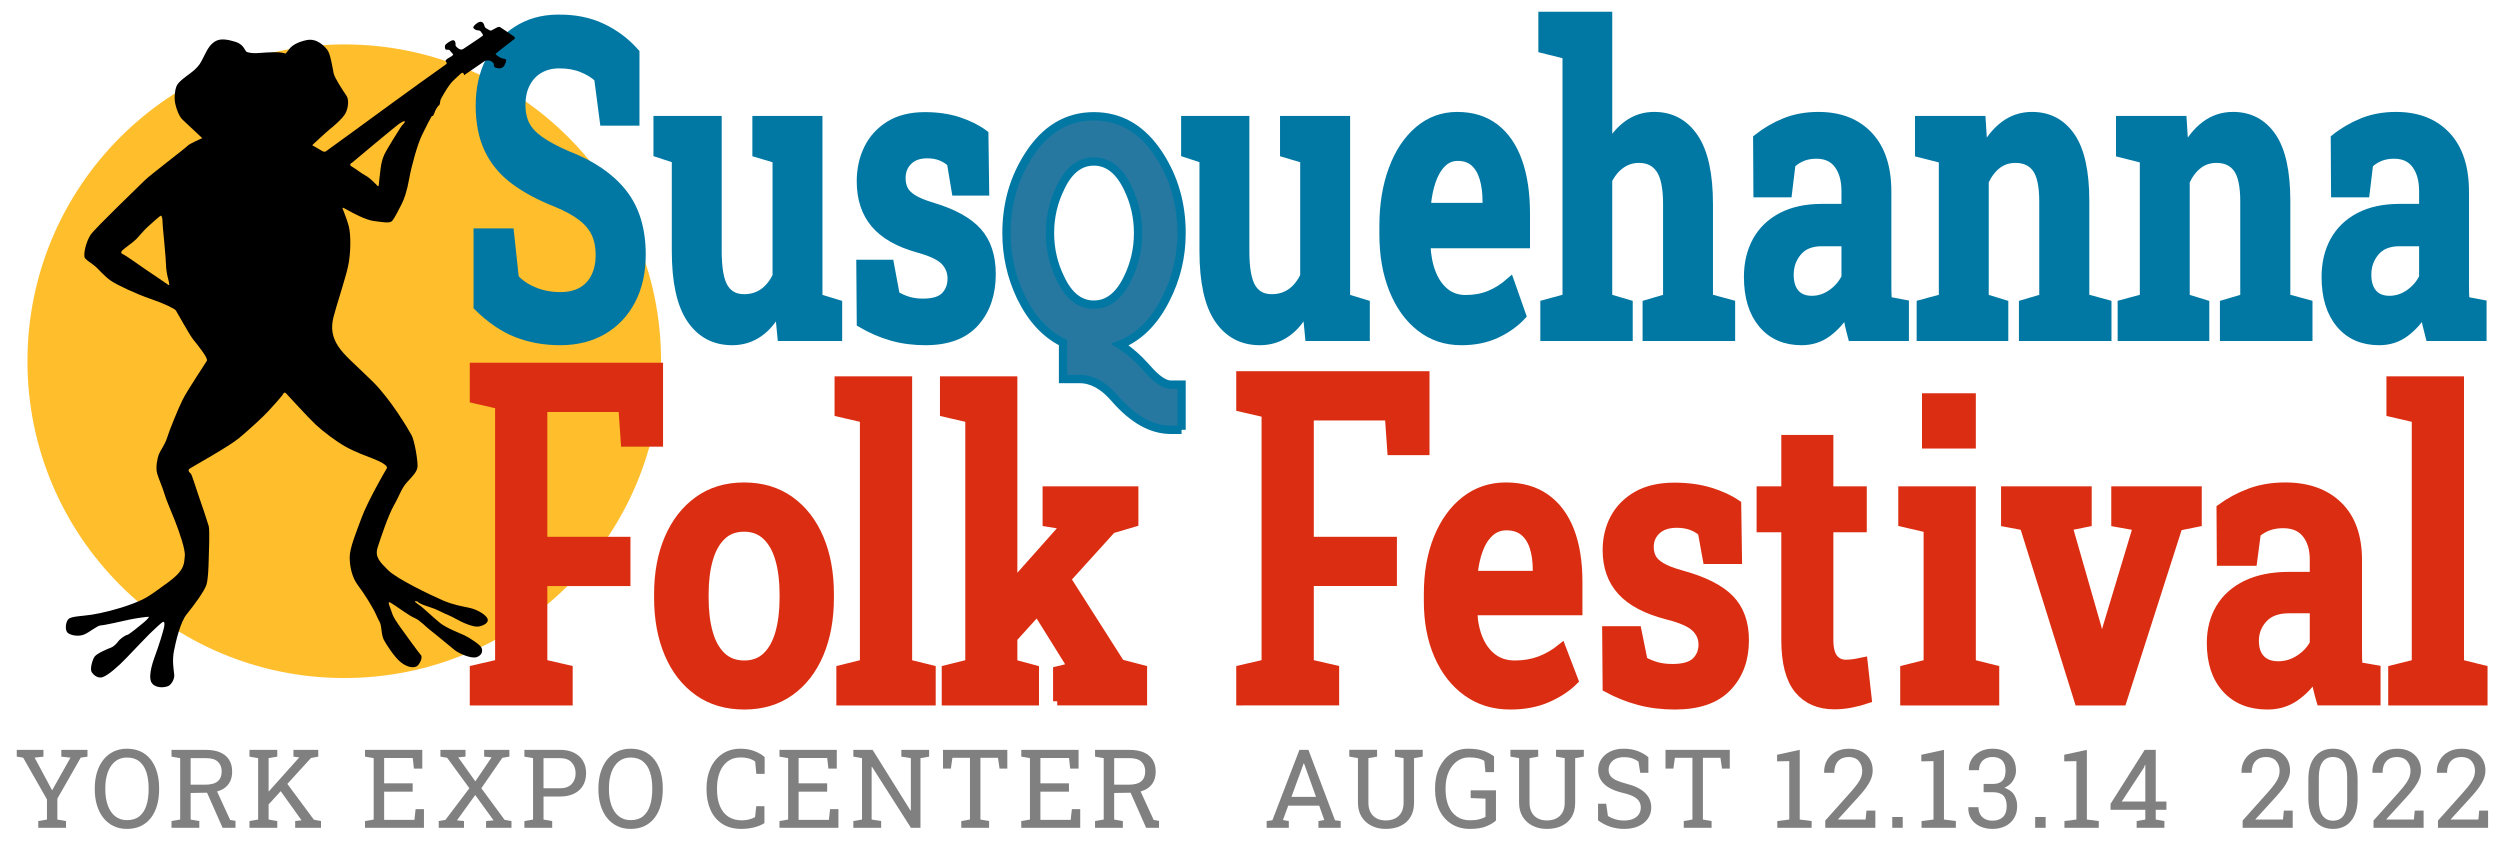 <?xml version="1.0" encoding="utf-8"?>
<!-- Generator: Adobe Illustrator 14.0.0, SVG Export Plug-In  -->
<!DOCTYPE svg PUBLIC "-//W3C//DTD SVG 1.1//EN" "http://www.w3.org/Graphics/SVG/1.1/DTD/svg11.dtd">
<svg version="1.1"
	 xmlns="http://www.w3.org/2000/svg" xmlns:xlink="http://www.w3.org/1999/xlink" xmlns:a="http://ns.adobe.com/AdobeSVGViewerExtensions/3.0/"
	 x="0px" y="0px" width="300px" height="101px" viewBox="-2.011 -1.405 300 101" enable-background="new -2.011 -1.405 300 101"
	 xml:space="preserve">
<defs>
</defs>
<circle fill="#FFBE2C" cx="39.301" cy="41.941" r="38.017"/>
<path fill="#808080" d="M2.583,97.93v-0.81l1.04-0.18v-2.416l-2.857-5.011L0,89.392v-0.815h3.201v0.815l-1.058,0.122l1.97,3.675
	l0.134,0.252l0.006-0.014l0.127-0.237l2.066-3.676l-1.098-0.121v-0.816h3.138v0.816l-0.81,0.121L4.872,94.43v2.512l1.04,0.179v0.81
	H2.583L2.583,97.93z"/>
<path fill="#808080" d="M13.221,98.064c-0.6,0-1.138-0.115-1.614-0.346c-0.477-0.232-0.882-0.559-1.215-0.981
	c-0.333-0.422-0.59-0.922-0.766-1.5c-0.176-0.578-0.265-1.216-0.265-1.914v-0.135c0-0.694,0.089-1.332,0.265-1.912
	c0.176-0.581,0.432-1.082,0.766-1.507c0.333-0.424,0.738-0.752,1.215-0.981c0.475-0.232,1.014-0.348,1.614-0.348
	c0.633,0,1.19,0.115,1.67,0.348c0.48,0.229,0.883,0.558,1.208,0.981c0.325,0.425,0.571,0.926,0.737,1.507
	c0.166,0.58,0.248,1.218,0.248,1.912v0.135c0,0.698-0.083,1.336-0.248,1.914s-0.412,1.078-0.737,1.5
	c-0.326,0.423-0.728,0.749-1.208,0.981C14.411,97.949,13.854,98.064,13.221,98.064z M13.221,97.011c0.616,0,1.115-0.154,1.496-0.462
	c0.38-0.31,0.659-0.741,0.838-1.296s0.269-1.198,0.269-1.93v-0.149c0-0.728-0.09-1.366-0.271-1.917
	c-0.181-0.55-0.462-0.98-0.845-1.291c-0.383-0.312-0.878-0.466-1.485-0.466c-0.558,0-1.029,0.156-1.416,0.469
	c-0.388,0.313-0.681,0.745-0.881,1.294c-0.2,0.552-0.3,1.188-0.3,1.911v0.149c0,0.728,0.1,1.369,0.3,1.923
	c0.2,0.555,0.493,0.988,0.881,1.297C12.191,96.855,12.663,97.011,13.221,97.011z"/>
<path fill="#808080" d="M18.571,97.93v-0.81l1.039-0.18v-7.367l-1.039-0.181v-0.811h4.139c0.676,0,1.247,0.103,1.712,0.305
	c0.466,0.205,0.82,0.499,1.063,0.885c0.242,0.385,0.363,0.856,0.363,1.413c0,0.548-0.117,1.009-0.354,1.381
	c-0.235,0.373-0.57,0.654-1.005,0.845c-0.433,0.19-0.947,0.293-1.543,0.306l-2.079,0.037v3.188l1.04,0.18v0.81H18.571L18.571,97.93z
	 M20.866,92.758h1.716c0.702,0,1.211-0.135,1.53-0.404c0.319-0.271,0.479-0.664,0.479-1.182c0-0.494-0.153-0.883-0.459-1.17
	c-0.306-0.288-0.78-0.43-1.422-0.43h-1.844L20.866,92.758L20.866,92.758z M24.699,97.93l-2.066-4.67l1.256-0.013l1.716,3.738
	l0.644,0.115v0.829H24.699L24.699,97.93z"/>
<path fill="#808080" d="M27.926,97.93v-0.81l1.039-0.18v-7.367l-1.039-0.181v-0.816h3.336v0.816l-1.04,0.181v7.367l1.04,0.18v0.81
	H27.926z M30.132,95.226l-0.669-0.784l4.408-4.928l0.025-0.031l-0.694-0.091v-0.815h2.978v0.815l-0.874,0.162L30.132,95.226z
	 M33.41,97.93v-0.81l0.766-0.09l-0.006-0.006l-2.571-3.593l0.702-0.995l3.354,4.523l0.855,0.16v0.81H33.41L33.41,97.93z"/>
<path fill="#808080" d="M41.79,97.93v-0.81l1.04-0.18v-7.367l-1.04-0.181v-0.816h6.875v2.248h-1.007l-0.141-1.271h-3.431v3.044
	h3.424v0.995h-3.424v3.387h3.635l0.141-1.292h1.001v2.242H41.79L41.79,97.93z"/>
<path fill="#808080" d="M50.636,97.93v-0.81l0.804-0.141l2.875-3.797l-2.666-3.649l-0.81-0.143v-0.814h3.01v0.814l-0.874,0.085
	l2.053,2.884l1.952-2.884l-0.893-0.085v-0.814h3.029v0.814l-0.848,0.143l-2.519,3.649l2.794,3.797l0.822,0.141v0.81h-3.048v-0.81
	l0.899-0.083l-2.2-3.04l-2.194,3.04l0.849,0.083v0.81H50.636z"/>
<path fill="#808080" d="M60.916,97.93v-0.81l1.04-0.18v-7.367l-1.04-0.181v-0.816h1.04h3.227c0.664,0,1.229,0.116,1.697,0.351
	c0.468,0.232,0.825,0.56,1.072,0.979c0.246,0.419,0.37,0.91,0.37,1.471c0,0.565-0.124,1.058-0.37,1.478
	c-0.247,0.42-0.604,0.745-1.072,0.977c-0.468,0.229-1.033,0.347-1.697,0.347h-1.97v2.763l1.04,0.18v0.81H60.916z M63.211,93.188
	h1.97c0.629,0,1.101-0.171,1.413-0.511c0.312-0.34,0.469-0.771,0.469-1.288c0-0.52-0.157-0.951-0.469-1.298
	c-0.312-0.347-0.784-0.519-1.413-0.519h-1.97V93.188z"/>
<path fill="#808080" d="M73.658,98.064c-0.6,0-1.138-0.115-1.614-0.346c-0.477-0.232-0.882-0.559-1.215-0.981
	c-0.333-0.422-0.589-0.922-0.765-1.5s-0.265-1.216-0.265-1.914v-0.135c0-0.694,0.088-1.332,0.265-1.912
	c0.177-0.581,0.432-1.082,0.765-1.507c0.334-0.424,0.739-0.752,1.215-0.981c0.476-0.232,1.014-0.348,1.614-0.348
	c0.633,0,1.19,0.115,1.671,0.348c0.48,0.229,0.883,0.558,1.208,0.981c0.326,0.425,0.571,0.926,0.737,1.507
	c0.166,0.58,0.248,1.218,0.248,1.912v0.135c0,0.698-0.082,1.336-0.248,1.914c-0.167,0.578-0.411,1.078-0.737,1.5
	c-0.325,0.423-0.728,0.749-1.208,0.981C74.848,97.949,74.291,98.064,73.658,98.064z M73.658,97.011c0.616,0,1.115-0.154,1.496-0.462
	c0.38-0.31,0.659-0.741,0.838-1.296c0.179-0.555,0.268-1.198,0.268-1.93v-0.149c0-0.728-0.091-1.366-0.271-1.917
	c-0.18-0.55-0.461-0.98-0.845-1.291c-0.383-0.312-0.877-0.466-1.486-0.466c-0.557,0-1.029,0.156-1.416,0.469
	c-0.387,0.313-0.68,0.745-0.88,1.294c-0.2,0.552-0.3,1.188-0.3,1.911v0.149c0,0.728,0.1,1.369,0.3,1.923
	c0.2,0.555,0.493,0.988,0.88,1.297C72.629,96.855,73.1,97.011,73.658,97.011z"/>
<path fill="#808080" d="M86.974,98.064c-0.932,0-1.708-0.205-2.331-0.617c-0.623-0.41-1.091-0.974-1.403-1.689
	c-0.313-0.716-0.469-1.526-0.469-2.435v-0.135c0-0.916,0.163-1.731,0.491-2.444c0.328-0.713,0.797-1.276,1.409-1.687
	s1.343-0.617,2.193-0.617c0.6,0,1.148,0.095,1.646,0.284c0.497,0.188,0.909,0.427,1.237,0.719v2.017h-1.001l-0.134-1.478
	c-0.136-0.105-0.292-0.197-0.469-0.271c-0.177-0.072-0.372-0.128-0.587-0.166c-0.214-0.039-0.447-0.058-0.698-0.058
	c-0.608,0-1.122,0.156-1.543,0.472c-0.421,0.314-0.74,0.748-0.957,1.301c-0.217,0.554-0.326,1.19-0.326,1.915v0.147
	c0,0.783,0.116,1.452,0.348,2.007c0.232,0.555,0.57,0.978,1.015,1.27c0.444,0.292,0.985,0.438,1.623,0.438
	c0.297,0,0.589-0.036,0.874-0.109s0.521-0.168,0.708-0.283l0.141-1.304h0.982v2.029c-0.348,0.221-0.765,0.389-1.25,0.512
	C87.987,98.003,87.488,98.064,86.974,98.064z"/>
<path fill="#808080" d="M91.526,97.93v-0.81l1.04-0.18v-7.367l-1.04-0.181v-0.816h6.875v2.248h-1.007l-0.141-1.271h-3.431v3.044
	h3.425v0.995h-3.425v3.387h3.635l0.14-1.292H98.6v2.242H91.526L91.526,97.93z"/>
<path fill="#808080" d="M100.391,97.93v-0.81l1.04-0.18v-7.367l-1.04-0.181v-0.816h1.04h1.269l4.553,7.292l0.039-0.013v-6.282
	l-1.142-0.181v-0.816h2.295h1.04v0.816l-1.04,0.181v8.356h-1.147l-4.675-7.329l-0.038,0.012v6.328l1.142,0.18v0.81H100.391z"/>
<path fill="#808080" d="M113.343,97.93v-0.81l1.041-0.18v-7.407h-2.105l-0.186,1.297h-0.943v-2.254h7.717v2.254h-0.931l-0.191-1.297
	h-2.105v7.407l1.04,0.18v0.81H113.343L113.343,97.93z"/>
<path fill="#808080" d="M120.543,97.93v-0.81l1.04-0.18v-7.367l-1.04-0.181v-0.816h6.875v2.248h-1.008l-0.14-1.271h-3.432v3.044
	h3.425v0.995h-3.425v3.387h3.635l0.141-1.292h1.001v2.242H120.543L120.543,97.93z"/>
<path fill="#808080" d="M129.395,97.93v-0.81l1.039-0.18v-7.367l-1.039-0.181v-0.811h4.139c0.676,0,1.248,0.103,1.713,0.305
	c0.465,0.205,0.819,0.499,1.062,0.885c0.242,0.385,0.363,0.856,0.363,1.413c0,0.548-0.118,1.009-0.354,1.381
	c-0.236,0.373-0.571,0.654-1.005,0.845c-0.433,0.19-0.947,0.293-1.543,0.306l-2.08,0.037v3.188l1.041,0.18v0.81H129.395
	L129.395,97.93z M131.69,92.758h1.716c0.701,0,1.211-0.135,1.53-0.404c0.319-0.271,0.479-0.664,0.479-1.182
	c0-0.494-0.153-0.883-0.459-1.17c-0.306-0.288-0.779-0.43-1.422-0.43h-1.843L131.69,92.758L131.69,92.758z M135.524,97.93
	l-2.067-4.67l1.256-0.013l1.716,3.738l0.644,0.115v0.829H135.524L135.524,97.93z"/>
<path fill="#808080" d="M149.987,97.93v-0.81l0.688-0.096l3.247-8.448h1.077l3.189,8.448l0.682,0.096v0.81h-2.667v-0.81l0.702-0.122
	l-0.612-1.722h-3.718l-0.632,1.722l0.703,0.122v0.81H149.987z M152.964,94.216h2.947l-1.365-3.804l-0.077-0.211h-0.038l-0.076,0.211
	L152.964,94.216z"/>
<path fill="#808080" d="M164.272,98.064c-0.638,0-1.208-0.127-1.709-0.379c-0.501-0.253-0.898-0.613-1.187-1.083
	c-0.289-0.47-0.433-1.031-0.433-1.687v-5.344l-1.04-0.181v-0.815h3.335v0.815l-1.04,0.181v5.344c0,0.467,0.087,0.86,0.265,1.177
	c0.176,0.315,0.42,0.555,0.736,0.717c0.314,0.16,0.678,0.239,1.091,0.239c0.416,0,0.785-0.079,1.106-0.237
	c0.322-0.159,0.572-0.396,0.752-0.712c0.181-0.317,0.272-0.712,0.272-1.183v-5.344l-1.04-0.181v-0.816h3.335v0.816l-1.039,0.181
	v5.344c0,0.677-0.142,1.25-0.425,1.718c-0.283,0.47-0.679,0.825-1.189,1.066C165.554,97.943,164.956,98.064,164.272,98.064z"/>
<path fill="#808080" d="M174.393,98.064c-0.86,0-1.603-0.2-2.233-0.601c-0.628-0.401-1.114-0.956-1.455-1.667
	c-0.339-0.711-0.51-1.534-0.51-2.467v-0.154c0-0.943,0.172-1.769,0.514-2.478c0.343-0.709,0.811-1.262,1.407-1.66
	c0.594-0.398,1.271-0.598,2.027-0.598c0.723,0,1.337,0.084,1.84,0.25c0.504,0.169,0.935,0.393,1.292,0.676v1.889h-1.034
	l-0.134-1.356c-0.208-0.137-0.464-0.241-0.765-0.312c-0.302-0.07-0.659-0.104-1.071-0.104c-0.532,0-1.01,0.153-1.435,0.462
	c-0.426,0.309-0.761,0.737-1.008,1.289c-0.247,0.55-0.37,1.193-0.37,1.929v0.168c0,0.745,0.113,1.395,0.341,1.95
	c0.228,0.556,0.559,0.985,0.998,1.291c0.438,0.307,0.969,0.46,1.595,0.46c0.425,0,0.785-0.038,1.077-0.113
	c0.294-0.075,0.553-0.172,0.779-0.291V94.43l-1.779-0.065v-0.933h3.036v3.624c-0.269,0.253-0.651,0.483-1.151,0.693
	S175.201,98.064,174.393,98.064z"/>
<path fill="#808080" d="M183.608,98.064c-0.638,0-1.208-0.127-1.709-0.379c-0.503-0.253-0.897-0.613-1.187-1.083
	c-0.29-0.47-0.434-1.031-0.434-1.687v-5.344l-1.04-0.181v-0.815h3.335v0.815l-1.04,0.181v5.344c0,0.467,0.089,0.86,0.265,1.177
	c0.176,0.315,0.422,0.555,0.738,0.717c0.313,0.16,0.677,0.239,1.089,0.239c0.417,0,0.786-0.079,1.107-0.237
	c0.322-0.159,0.572-0.396,0.752-0.712c0.18-0.317,0.271-0.712,0.271-1.183v-5.344l-1.04-0.181v-0.816h3.335v0.816l-1.04,0.181v5.344
	c0,0.677-0.142,1.25-0.423,1.718c-0.284,0.47-0.68,0.825-1.19,1.066C184.889,97.943,184.292,98.064,183.608,98.064z"/>
<path fill="#808080" d="M192.886,98.064c-0.566,0-1.109-0.083-1.633-0.251c-0.522-0.166-1.021-0.423-1.498-0.771v-1.997h0.976
	l0.21,1.47c0.276,0.173,0.576,0.306,0.899,0.398c0.325,0.096,0.672,0.143,1.046,0.143c0.425,0,0.786-0.066,1.081-0.196
	c0.295-0.131,0.522-0.312,0.68-0.543c0.157-0.231,0.236-0.502,0.236-0.81c0-0.287-0.068-0.539-0.204-0.758
	c-0.137-0.218-0.361-0.41-0.673-0.576c-0.313-0.165-0.739-0.309-1.279-0.433c-0.638-0.15-1.177-0.35-1.617-0.601
	c-0.44-0.252-0.774-0.556-1.001-0.912c-0.228-0.358-0.341-0.768-0.341-1.231c0-0.488,0.128-0.924,0.386-1.31
	c0.257-0.386,0.614-0.69,1.074-0.911c0.459-0.225,0.995-0.336,1.607-0.336c0.651,0,1.226,0.1,1.725,0.3
	c0.5,0.198,0.911,0.438,1.234,0.722v1.87h-0.976l-0.209-1.337c-0.192-0.154-0.43-0.282-0.714-0.385
	c-0.286-0.104-0.638-0.154-1.06-0.154c-0.357,0-0.67,0.063-0.945,0.188c-0.271,0.127-0.484,0.304-0.637,0.53
	c-0.153,0.228-0.229,0.495-0.229,0.804c0,0.271,0.069,0.505,0.208,0.707c0.138,0.202,0.363,0.378,0.675,0.53
	c0.312,0.151,0.73,0.294,1.254,0.427c0.978,0.244,1.718,0.605,2.223,1.083c0.502,0.478,0.755,1.066,0.755,1.769
	c0,0.502-0.133,0.946-0.402,1.334c-0.267,0.388-0.644,0.691-1.131,0.909C194.119,97.955,193.545,98.064,192.886,98.064z"/>
<path fill="#808080" d="M200.042,97.93v-0.81l1.04-0.18v-7.407h-2.105l-0.185,1.297h-0.944v-2.254h7.716v2.254h-0.93l-0.191-1.297
	h-2.104v7.407l1.041,0.18v0.81H200.042L200.042,97.93z"/>
<path fill="#808080" d="M211.265,97.93v-0.81l1.435-0.18v-7.009l-1.459,0.026v-0.791l2.717-0.591v8.365l1.428,0.179v0.81H211.265
	L211.265,97.93z"/>
<path fill="#808080" d="M217.018,97.93v-0.867l3.042-3.404c0.361-0.408,0.645-0.756,0.849-1.045c0.204-0.29,0.346-0.552,0.427-0.787
	c0.08-0.235,0.122-0.479,0.122-0.732c0-0.466-0.14-0.86-0.421-1.18c-0.28-0.319-0.682-0.478-1.206-0.478
	c-0.544,0-0.969,0.164-1.272,0.495c-0.304,0.33-0.456,0.797-0.456,1.4h-1.207l-0.012-0.039c-0.013-0.539,0.1-1.024,0.338-1.455
	c0.238-0.43,0.583-0.771,1.036-1.021c0.453-0.251,0.993-0.376,1.617-0.376c0.587,0,1.092,0.112,1.514,0.338
	c0.423,0.224,0.75,0.532,0.979,0.922c0.229,0.389,0.344,0.837,0.344,1.343c0,0.343-0.066,0.684-0.2,1.021
	c-0.134,0.338-0.33,0.686-0.587,1.04c-0.257,0.355-0.566,0.73-0.929,1.125l-2.443,2.679l0.013,0.032h3.298l0.102-1.072h1.064v2.062
	H217.018L217.018,97.93z"/>
<path fill="#808080" d="M225.06,97.93v-1.298h1.256v1.298H225.06z"/>
<path fill="#808080" d="M228.573,97.93v-0.81l1.435-0.18v-7.009l-1.461,0.026v-0.791l2.717-0.591v8.365l1.428,0.179v0.81H228.573
	L228.573,97.93z"/>
<path fill="#808080" d="M237.087,98.064c-0.566,0-1.07-0.104-1.511-0.312c-0.442-0.208-0.789-0.504-1.037-0.887
	c-0.249-0.384-0.367-0.838-0.354-1.366l0.02-0.037h1.199c0,0.329,0.068,0.614,0.205,0.854c0.135,0.24,0.329,0.426,0.581,0.56
	c0.25,0.132,0.549,0.198,0.899,0.198c0.531,0,0.948-0.146,1.25-0.437c0.301-0.292,0.453-0.723,0.453-1.293
	c0-0.577-0.135-1.003-0.402-1.277c-0.269-0.274-0.691-0.41-1.27-0.41h-1.097v-0.991h1.097c0.37,0,0.667-0.063,0.893-0.189
	c0.226-0.126,0.388-0.309,0.489-0.546c0.099-0.236,0.149-0.523,0.149-0.857c0-0.535-0.132-0.941-0.395-1.221
	c-0.264-0.278-0.652-0.417-1.167-0.417c-0.327,0-0.612,0.065-0.855,0.194c-0.241,0.132-0.43,0.317-0.563,0.553
	c-0.135,0.238-0.202,0.519-0.202,0.839h-1.205l-0.012-0.037c-0.014-0.473,0.098-0.899,0.333-1.285
	c0.236-0.386,0.571-0.692,1.001-0.918c0.432-0.228,0.933-0.342,1.503-0.342c0.858,0,1.543,0.23,2.053,0.69
	c0.51,0.46,0.765,1.116,0.765,1.97c0,0.385-0.115,0.769-0.347,1.153c-0.231,0.383-0.579,0.675-1.042,0.877
	c0.557,0.185,0.951,0.473,1.184,0.866c0.231,0.395,0.347,0.835,0.347,1.324c0,0.569-0.127,1.059-0.38,1.468
	c-0.253,0.409-0.603,0.724-1.048,0.944C238.169,97.954,237.66,98.064,237.087,98.064z"/>
<path fill="#808080" d="M242.208,97.93v-1.298h1.257v1.298H242.208z"/>
<path fill="#808080" d="M245.721,97.93v-0.81l1.436-0.18v-7.009l-1.46,0.026v-0.791l2.716-0.591v8.365l1.429,0.179v0.81H245.721
	L245.721,97.93z"/>
<path fill="#808080" d="M254.387,97.93v-0.81l1.041-0.18v-1.168h-4.172v-0.714l4.095-6.482h1.327v6.205h1.282v0.991h-1.282v1.169
	l1.039,0.179v0.81H254.387L254.387,97.93z M252.597,94.78h2.831v-4.4l-0.039-0.012l-0.127,0.34L252.597,94.78z"/>
<path fill="#808080" d="M267.104,97.93v-0.867l3.042-3.404c0.361-0.408,0.645-0.756,0.848-1.045c0.205-0.29,0.347-0.552,0.427-0.787
	c0.081-0.235,0.121-0.479,0.121-0.732c0-0.466-0.14-0.86-0.42-1.18s-0.683-0.478-1.206-0.478c-0.543,0-0.968,0.164-1.272,0.495
	c-0.305,0.33-0.456,0.797-0.456,1.4h-1.206l-0.013-0.039c-0.013-0.539,0.1-1.024,0.338-1.455c0.238-0.43,0.583-0.771,1.036-1.021
	c0.453-0.251,0.992-0.376,1.616-0.376c0.588,0,1.092,0.112,1.515,0.338c0.423,0.224,0.75,0.532,0.979,0.922
	c0.23,0.389,0.344,0.837,0.344,1.343c0,0.343-0.066,0.684-0.201,1.021c-0.133,0.338-0.329,0.686-0.587,1.04
	c-0.257,0.355-0.566,0.73-0.928,1.125l-2.443,2.679l0.013,0.032h3.297l0.102-1.072h1.064v2.062H267.104L267.104,97.93z"/>
<path fill="#808080" d="M277.951,98.064c-0.91,0-1.631-0.319-2.162-0.957c-0.533-0.638-0.798-1.553-0.798-2.743v-2.216
	c0-1.191,0.264-2.107,0.791-2.748c0.527-0.64,1.246-0.96,2.156-0.96c0.915,0,1.637,0.32,2.168,0.96
	c0.531,0.641,0.797,1.557,0.797,2.748v2.216c0,1.195-0.264,2.11-0.791,2.746C279.585,97.747,278.865,98.064,277.951,98.064z
	 M277.951,97.076c0.557,0,0.979-0.205,1.266-0.618c0.287-0.41,0.431-1.023,0.431-1.837v-2.744c0-0.809-0.146-1.417-0.438-1.826
	c-0.291-0.41-0.714-0.614-1.272-0.614c-0.549,0-0.967,0.204-1.257,0.614c-0.289,0.409-0.434,1.018-0.434,1.826v2.744
	c0,0.81,0.146,1.421,0.441,1.835C276.981,96.868,277.403,97.076,277.951,97.076z"/>
<path fill="#808080" d="M282.811,97.93v-0.867l3.042-3.404c0.362-0.408,0.645-0.756,0.849-1.045c0.204-0.29,0.346-0.552,0.427-0.787
	c0.08-0.235,0.121-0.479,0.121-0.732c0-0.466-0.14-0.86-0.42-1.18c-0.281-0.319-0.683-0.478-1.207-0.478
	c-0.544,0-0.968,0.164-1.272,0.495c-0.305,0.33-0.456,0.797-0.456,1.4h-1.207l-0.012-0.039c-0.014-0.539,0.099-1.024,0.338-1.455
	c0.238-0.43,0.583-0.771,1.036-1.021c0.453-0.251,0.992-0.376,1.616-0.376c0.588,0,1.093,0.112,1.516,0.338
	c0.422,0.224,0.75,0.532,0.979,0.922c0.229,0.389,0.344,0.837,0.344,1.343c0,0.343-0.066,0.684-0.201,1.021
	c-0.133,0.338-0.33,0.686-0.587,1.04c-0.257,0.355-0.566,0.73-0.928,1.125l-2.443,2.679l0.013,0.032h3.296l0.103-1.072h1.065v2.062
	H282.811L282.811,97.93z"/>
<path fill="#808080" d="M290.546,97.93v-0.867l3.042-3.404c0.362-0.408,0.646-0.756,0.849-1.045c0.204-0.29,0.346-0.552,0.427-0.787
	s0.122-0.479,0.122-0.732c0-0.466-0.14-0.86-0.421-1.18c-0.281-0.319-0.682-0.478-1.206-0.478c-0.544,0-0.969,0.164-1.272,0.495
	c-0.304,0.33-0.455,0.797-0.455,1.4h-1.207l-0.012-0.039c-0.013-0.539,0.1-1.024,0.337-1.455c0.239-0.43,0.584-0.771,1.037-1.021
	c0.453-0.251,0.992-0.376,1.616-0.376c0.587,0,1.092,0.112,1.514,0.338c0.424,0.224,0.75,0.532,0.979,0.922
	c0.23,0.389,0.345,0.837,0.345,1.343c0,0.343-0.067,0.684-0.2,1.021c-0.134,0.338-0.331,0.686-0.587,1.04
	c-0.258,0.355-0.567,0.73-0.929,1.125l-2.443,2.679l0.013,0.032h3.297l0.103-1.072h1.065v2.062H290.546L290.546,97.93z"/>
<path fill="#DB2D11" stroke="#DB2D11" d="M54.862,82.747v-3.833l3.04-0.701V47.181l-3.04-0.7v-3.857h22.192v9.07h-4.066
	l-0.291-4.162H63.17v15.979h9.973v4.908H63.17v9.794l3.04,0.701v3.833H54.862z"/>
<path fill="#DB2D11" stroke="#DB2D11" d="M87.311,83.238c-2.16,0-4.007-0.546-5.541-1.637c-1.535-1.091-2.717-2.605-3.545-4.546
	s-1.243-4.172-1.243-6.696v-0.49c0-2.51,0.415-4.73,1.243-6.663c0.828-1.931,2.01-3.451,3.545-4.556
	c1.534-1.107,3.368-1.661,5.5-1.661c2.146,0,3.986,0.55,5.521,1.648c1.535,1.099,2.712,2.613,3.535,4.546
	c0.822,1.933,1.232,4.161,1.232,6.686v0.49c0,2.524-0.411,4.756-1.232,6.696c-0.822,1.94-2,3.455-3.535,4.546
	C91.256,82.692,89.43,83.238,87.311,83.238z M87.311,78.354c1.073,0,1.959-0.336,2.659-1.006c0.7-0.671,1.219-1.609,1.559-2.816
	c0.338-1.207,0.508-2.598,0.508-4.172v-0.49c0-1.56-0.17-2.938-0.508-4.139c-0.34-1.199-0.863-2.139-1.569-2.815
	c-0.706-0.679-1.602-1.017-2.689-1.017c-1.087,0-1.979,0.338-2.678,1.017c-0.7,0.677-1.22,1.616-1.558,2.815
	c-0.34,1.201-0.51,2.579-0.51,4.139v0.49c0,1.589,0.17,2.983,0.51,4.185c0.338,1.199,0.861,2.133,1.568,2.804
	C85.308,78.018,86.211,78.354,87.311,78.354z"/>
<path fill="#DB2D11" stroke="#DB2D11" d="M98.851,82.747v-3.833l2.827-0.701V48.812l-3.041-0.701v-3.856h8.308v33.959l2.828,0.701
	v3.833H98.851z"/>
<path fill="#DB2D11" stroke="#DB2D11" d="M111.497,82.747v-3.833l2.827-0.701V48.812l-3.041-0.701v-3.856h8.289v33.959l2.595,0.701
	v3.833H111.497z M119.049,75.759l-2.44-3.788l9.101-10.235l0.058-0.094l-2.168-0.351v-3.834h10.496v3.855l-2.692,0.796
	L119.049,75.759z M124.858,82.747v-3.692l1.723-0.422l-0.039-0.092l-4.57-7.34l3.273-4.302l7.204,11.313l2.692,0.701v3.833H124.858z
	"/>
<path fill="#DB2D11" stroke="#DB2D11" d="M146.838,82.747v-3.833l3.04-0.701V48.196l-3.04-0.7v-3.858h22.192v9.07h-4.067
	l-0.291-4.161h-9.527v14.964h9.973v4.908h-9.973v9.794l3.041,0.701v3.833H146.838z"/>
<path fill="#DB2D11" stroke="#DB2D11" d="M179.208,83.238c-1.989,0-3.722-0.534-5.2-1.602c-1.479-1.066-2.625-2.54-3.438-4.418
	c-0.813-1.877-1.219-4.023-1.219-6.438v-0.959c0-2.477,0.39-4.687,1.172-6.625c0.78-1.941,1.875-3.46,3.282-4.559
	c1.407-1.099,3.034-1.648,4.88-1.648c1.897,0,3.492,0.456,4.783,1.366c1.291,0.912,2.266,2.219,2.924,3.917
	c0.659,1.697,0.987,3.74,0.987,6.123v3.53h-12.567l-0.039,0.139c0.051,1.216,0.277,2.296,0.678,3.238
	c0.4,0.942,0.961,1.687,1.685,2.232c0.723,0.546,1.601,0.818,2.633,0.818c1.097,0,2.102-0.173,3.011-0.515
	c0.91-0.343,1.778-0.85,2.604-1.519l1.511,3.948c-0.84,0.843-1.905,1.547-3.196,2.116C182.409,82.953,180.912,83.238,179.208,83.238
	z M174.87,67.602h7.552v-0.607c0-1.062-0.129-1.983-0.387-2.77c-0.258-0.788-0.655-1.399-1.191-1.835
	c-0.535-0.438-1.23-0.654-2.082-0.654c-0.775,0-1.44,0.252-1.995,0.759c-0.556,0.507-0.994,1.191-1.317,2.057
	c-0.323,0.864-0.536,1.842-0.639,2.933L174.87,67.602z"/>
<path fill="#DB2D11" stroke="#DB2D11" d="M198.979,83.238c-1.537,0-2.966-0.175-4.29-0.527c-1.324-0.35-2.618-0.867-3.883-1.554
	l-0.058-6.918h3.718l0.736,3.646c0.503,0.28,1.033,0.499,1.588,0.655c0.555,0.153,1.182,0.232,1.878,0.232
	c1.33,0,2.269-0.27,2.817-0.806c0.549-0.538,0.824-1.212,0.824-2.021c0-0.779-0.291-1.454-0.872-2.022
	c-0.581-0.569-1.704-1.063-3.369-1.484c-2.492-0.639-4.326-1.602-5.5-2.887c-1.175-1.286-1.762-2.933-1.762-4.944
	c0-1.402,0.3-2.671,0.901-3.809c0.6-1.138,1.5-2.054,2.701-2.747s2.704-1.04,4.512-1.04c1.587,0,3.018,0.196,4.29,0.585
	c1.271,0.39,2.345,0.887,3.224,1.495l0.097,6.685h-3.699l-0.601-3.317c-0.375-0.328-0.813-0.581-1.317-0.761
	c-0.503-0.18-1.072-0.269-1.704-0.269c-1.033,0-1.837,0.266-2.412,0.794c-0.574,0.529-0.861,1.201-0.861,2.011
	c0,0.467,0.097,0.896,0.291,1.285c0.193,0.391,0.571,0.753,1.133,1.088c0.561,0.334,1.384,0.65,2.468,0.945
	c2.66,0.733,4.58,1.707,5.761,2.922c1.182,1.215,1.772,2.867,1.772,4.955c0,2.307-0.694,4.184-2.082,5.634
	C203.895,82.514,201.793,83.238,198.979,83.238z"/>
<path fill="#DB2D11" stroke="#DB2D11" d="M218.112,83.214c-1.858,0-3.302-0.626-4.328-1.881c-1.027-1.255-1.539-3.245-1.539-5.972
	V61.967h-2.963v-4.51h2.963v-6.172h5.248v6.172h4.008v4.51h-4.008v13.395c0,1.029,0.181,1.769,0.542,2.22
	c0.362,0.452,0.846,0.678,1.452,0.678c0.336,0,0.704-0.031,1.104-0.093c0.4-0.063,0.736-0.125,1.007-0.187l0.503,4.511
	c-0.581,0.202-1.223,0.374-1.927,0.514C219.471,83.146,218.783,83.214,218.112,83.214z"/>
<path fill="#DB2D11" stroke="#DB2D11" d="M226.514,82.747v-3.833l2.808-0.701V62.016l-3.041-0.703v-3.855h8.308v20.756l2.808,0.701
	v3.833H226.514z M229.128,51.918v-5.634h5.461v5.634H229.128z"/>
<path fill="#DB2D11" stroke="#DB2D11" d="M247.428,82.747l-6.565-21.012l-2.247-0.423v-3.855h9.876v3.855l-2.304,0.467l3.466,12.087
	l0.484,1.985h0.116l0.562-1.985l3.641-12.087l-2.615-0.467v-3.855h9.857v3.855l-2.305,0.467l-6.719,20.968H247.428z"/>
<path fill="#DB2D11" stroke="#DB2D11" d="M270.085,83.238c-2.105,0-3.76-0.667-4.967-1.998c-1.207-1.333-1.811-3.159-1.811-5.481
	c0-1.589,0.358-2.987,1.075-4.196c0.715-1.206,1.774-2.15,3.175-2.829c1.4-0.677,3.108-1.015,5.122-1.015h2.982V65.73
	c0-1.276-0.313-2.305-0.939-3.085c-0.626-0.779-1.546-1.167-2.759-1.167c-0.659,0-1.25,0.096-1.771,0.291
	c-0.524,0.195-0.991,0.47-1.405,0.829l-0.445,3.389h-3.834l-0.038-6.403c1.058-0.779,2.224-1.405,3.495-1.882
	c1.271-0.476,2.688-0.713,4.25-0.713c2.698,0,4.825,0.759,6.381,2.278c1.556,1.521,2.333,3.699,2.333,6.533v10.774
	c0,0.344,0.003,0.681,0.009,1.006c0.007,0.328,0.029,0.646,0.068,0.96l2.149,0.373v3.833h-6.681
	c-0.142-0.482-0.274-0.978-0.397-1.484c-0.123-0.506-0.209-1.016-0.261-1.531c-0.685,1.044-1.501,1.89-2.45,2.537
	C272.418,82.914,271.324,83.238,270.085,83.238z M271.382,78.446c0.891,0,1.727-0.249,2.508-0.748
	c0.781-0.499,1.371-1.13,1.772-1.894V71.69h-3.002c-1.355,0-2.379,0.379-3.069,1.136c-0.69,0.755-1.036,1.646-1.036,2.675
	c0,0.936,0.245,1.66,0.736,2.174C269.781,78.189,270.478,78.446,271.382,78.446z"/>
<path fill="#DB2D11" stroke="#DB2D11" d="M285.074,82.747v-3.833l2.827-0.701V48.812l-3.041-0.701v-3.856h8.307v33.959l2.827,0.701
	v3.833H285.074z"/>
<path fill="#2678A1" stroke="#0178A3" d="M139.776,50.175h-1.293c-2.308,0-4.555-1.265-6.741-3.791
	c-1.323-1.535-2.724-2.306-4.201-2.306h-1.986v-4.366c-2.124-1.056-3.817-2.896-5.079-5.519c-1.139-2.4-1.708-4.944-1.708-7.633
	c0-3.486,0.893-6.605,2.678-9.357c2-3.103,4.602-4.654,7.803-4.654c3.232,0,5.848,1.552,7.85,4.654
	c1.784,2.752,2.677,5.871,2.677,9.357c0,2.816-0.631,5.457-1.893,7.921c-1.385,2.753-3.217,4.576-5.495,5.471
	c1.107,0.704,2.186,1.647,3.232,2.831c1.138,1.312,2.093,1.97,2.862,1.97h1.293V50.175L139.776,50.175z M134.559,26.561
	c0-1.921-0.416-3.726-1.246-5.422c-1.016-2.111-2.371-3.167-4.063-3.167c-1.693,0-3.032,1.055-4.017,3.167
	c-0.831,1.696-1.247,3.501-1.247,5.422s0.416,3.729,1.247,5.424c0.985,2.111,2.324,3.169,4.017,3.169s3.047-1.058,4.063-3.169
	C134.143,30.29,134.559,28.481,134.559,26.561z"/>
<path fill="#0178A3" stroke="#0178A3" d="M65.219,39.52c-1.896,0-3.641-0.315-5.237-0.943c-1.596-0.629-3.152-1.694-4.668-3.19V26.5
	h3.852l0.587,5.477c0.599,0.653,1.378,1.179,2.339,1.575c0.959,0.396,2.001,0.594,3.127,0.594c1.027,0,1.893-0.202,2.596-0.606
	s1.238-0.982,1.605-1.73c0.367-0.751,0.55-1.624,0.55-2.623c0-0.964-0.165-1.811-0.496-2.544c-0.33-0.733-0.871-1.396-1.623-1.989
	c-0.752-0.595-1.77-1.158-3.054-1.692c-2.054-0.81-3.767-1.729-5.136-2.763c-1.37-1.033-2.394-2.278-3.072-3.735
	c-0.679-1.454-1.019-3.188-1.019-5.204c0-2.015,0.395-3.802,1.183-5.359c0.789-1.559,1.883-2.786,3.284-3.681
	c1.4-0.896,3.011-1.354,4.833-1.37c2.03-0.035,3.821,0.319,5.375,1.06c1.553,0.74,2.88,1.739,3.98,2.997v8.266h-3.76l-0.679-5.193
	c-0.489-0.464-1.131-0.861-1.926-1.187c-0.795-0.327-1.712-0.493-2.751-0.493c-0.893,0-1.682,0.195-2.366,0.583
	c-0.685,0.387-1.223,0.95-1.614,1.691c-0.392,0.741-0.587,1.628-0.587,2.661c0,0.896,0.171,1.677,0.514,2.353
	c0.342,0.67,0.917,1.289,1.724,1.859c0.807,0.566,1.901,1.152,3.283,1.756c2.922,1.118,5.139,2.631,6.649,4.533
	c1.511,1.903,2.266,4.37,2.266,7.399c0,2.101-0.406,3.933-1.219,5.491c-0.814,1.557-1.951,2.764-3.412,3.615
	C68.885,39.092,67.175,39.52,65.219,39.52z"/>
<path fill="#0178A3" stroke="#0178A3" d="M85.855,39.52c-2.116,0-3.77-0.878-4.962-2.633c-1.192-1.756-1.788-4.482-1.788-8.186
	V17.693l-2.201-0.723v-3.966h2.201h4.989v15.746c0,2.05,0.26,3.505,0.78,4.361s1.317,1.286,2.394,1.286
	c0.893,0,1.669-0.232,2.33-0.697c0.661-0.465,1.192-1.13,1.596-1.995V17.693l-2.421-0.723v-3.966h2.421h4.989V34.35l2.366,0.723
	v3.941H91.78l-0.331-3.413c-0.624,1.266-1.409,2.234-2.356,2.908C88.145,39.182,87.065,39.52,85.855,39.52z"/>
<path fill="#0178A3" stroke="#0178A3" d="M109.04,39.52c-1.456,0-2.81-0.181-4.063-0.542c-1.254-0.359-2.48-0.892-3.678-1.598
	l-0.055-7.116h3.521l0.697,3.751c0.477,0.287,0.978,0.514,1.504,0.672c0.525,0.16,1.119,0.241,1.779,0.241
	c1.259,0,2.149-0.276,2.668-0.829c0.52-0.554,0.78-1.246,0.78-2.079c0-0.801-0.275-1.494-0.825-2.08
	c-0.55-0.584-1.614-1.093-3.192-1.526c-2.36-0.657-4.097-1.646-5.209-2.968c-1.113-1.323-1.669-3.018-1.669-5.085
	c0-1.441,0.284-2.747,0.854-3.918c0.568-1.17,1.421-2.111,2.558-2.824c1.138-0.713,2.562-1.069,4.274-1.069
	c1.504,0,2.858,0.2,4.063,0.601c1.204,0.399,2.222,0.913,3.054,1.538l0.092,6.876h-3.503l-0.569-3.415
	c-0.355-0.336-0.771-0.596-1.247-0.78c-0.477-0.185-1.016-0.276-1.614-0.276c-0.979,0-1.74,0.272-2.284,0.817
	c-0.543,0.545-0.816,1.234-0.816,2.066c0,0.481,0.092,0.923,0.275,1.322c0.183,0.401,0.541,0.774,1.073,1.118
	c0.531,0.345,1.311,0.669,2.338,0.974c2.519,0.754,4.338,1.754,5.457,3.003c1.12,1.251,1.679,2.951,1.679,5.097
	c0,2.374-0.657,4.304-1.972,5.793C113.696,38.772,111.706,39.52,109.04,39.52z"/>
<path fill="#0178A3" stroke="#0178A3" d="M149.174,39.52c-2.116,0-3.769-0.878-4.962-2.633c-1.192-1.756-1.788-4.482-1.788-8.186
	V17.693l-2.201-0.723v-3.966h2.201h4.989v15.746c0,2.05,0.26,3.505,0.78,4.361c0.52,0.856,1.317,1.286,2.394,1.286
	c0.892,0,1.669-0.232,2.33-0.697c0.66-0.465,1.192-1.13,1.596-1.995V17.693l-2.421-0.723v-3.966h2.421h4.989V34.35l2.366,0.723
	v3.941h-6.769l-0.33-3.413c-0.624,1.266-1.41,2.234-2.357,2.908C151.464,39.182,150.384,39.52,149.174,39.52z"/>
<path fill="#0178A3" stroke="#0178A3" d="M173.35,39.52c-1.883,0-3.525-0.55-4.925-1.648c-1.4-1.096-2.485-2.611-3.255-4.542
	c-0.771-1.931-1.156-4.138-1.156-6.623v-0.985c0-2.547,0.37-4.819,1.109-6.813c0.74-1.996,1.776-3.558,3.109-4.688
	c1.333-1.131,2.874-1.695,4.623-1.695c1.797,0,3.308,0.469,4.53,1.405c1.223,0.939,2.146,2.28,2.77,4.027
	c0.624,1.746,0.936,3.846,0.936,6.298v3.63h-11.904l-0.037,0.144c0.049,1.25,0.263,2.361,0.642,3.33
	c0.379,0.969,0.911,1.734,1.596,2.295s1.516,0.841,2.495,0.841c1.039,0,1.99-0.176,2.853-0.528c0.862-0.352,1.684-0.873,2.467-1.562
	l1.431,4.062c-0.795,0.865-1.804,1.59-3.027,2.176C176.382,39.226,174.964,39.52,173.35,39.52z M169.241,23.438h7.154v-0.626
	c0-1.091-0.123-2.039-0.367-2.849c-0.245-0.809-0.621-1.438-1.128-1.886c-0.508-0.45-1.165-0.674-1.972-0.674
	c-0.734,0-1.364,0.26-1.889,0.781c-0.526,0.521-0.942,1.226-1.248,2.115c-0.306,0.889-0.507,1.895-0.605,3.017L169.241,23.438z"/>
<path fill="#0178A3" stroke="#0178A3" d="M183.328,39.014v-3.941l2.66-0.723V5.187l-2.898-0.72V0.5h7.869v15.847
	c0.636-1.202,1.421-2.14,2.357-2.813c0.935-0.673,1.996-1.01,3.182-1.01c2.03,0,3.629,0.861,4.796,2.584
	c1.168,1.724,1.752,4.387,1.752,7.993V34.35l2.66,0.723v3.941h-10.107v-3.941l2.458-0.723V23.053c0-1.938-0.288-3.325-0.862-4.159
	c-0.575-0.832-1.419-1.25-2.532-1.25c-0.783,0-1.492,0.221-2.127,0.662c-0.636,0.44-1.162,1.068-1.578,1.888V34.35l2.458,0.723
	v3.941H183.328z"/>
<path fill="#0178A3" stroke="#0178A3" d="M214.181,39.52c-1.994,0-3.562-0.687-4.706-2.056c-1.143-1.371-1.715-3.25-1.715-5.637
	c0-1.635,0.34-3.073,1.018-4.314c0.679-1.242,1.681-2.211,3.008-2.91c1.328-0.696,2.945-1.043,4.852-1.043h2.825v-2.045
	c0-1.313-0.297-2.371-0.89-3.174c-0.593-0.801-1.465-1.2-2.614-1.2c-0.625,0-1.184,0.099-1.679,0.299
	c-0.494,0.201-0.938,0.485-1.329,0.854l-0.422,3.484h-3.632l-0.037-6.584c1.002-0.803,2.106-1.446,3.312-1.936
	c1.204-0.489,2.546-0.733,4.025-0.733c2.556,0,4.571,0.781,6.044,2.345c1.474,1.562,2.21,3.802,2.21,6.717v11.082
	c0,0.352,0.003,0.698,0.009,1.033c0.006,0.338,0.028,0.665,0.064,0.985l2.035,0.386v3.941h-6.328
	c-0.135-0.497-0.26-1.005-0.376-1.525c-0.115-0.521-0.198-1.046-0.247-1.575c-0.648,1.074-1.421,1.943-2.321,2.608
	C216.391,39.187,215.354,39.52,214.181,39.52z M215.409,34.591c0.845,0,1.636-0.256,2.376-0.769c0.74-0.514,1.299-1.162,1.679-1.948
	v-4.23h-2.843c-1.285,0-2.254,0.39-2.907,1.167c-0.654,0.777-0.981,1.694-0.981,2.751c0,0.962,0.232,1.708,0.696,2.236
	C213.893,34.328,214.553,34.591,215.409,34.591z"/>
<path fill="#0178A3" stroke="#0178A3" d="M228.488,39.014v-3.941l2.66-0.723V17.693l-2.861-0.723v-3.966h7.484l0.238,3.75
	c0.66-1.331,1.483-2.367,2.467-3.113c0.984-0.745,2.1-1.117,3.347-1.117c1.993,0,3.556,0.82,4.688,2.463
	c1.13,1.645,1.695,4.22,1.695,7.729V34.35l2.66,0.723v3.941H240.76v-3.941l2.439-0.723V22.764c0-1.858-0.282-3.177-0.844-3.953
	c-0.563-0.777-1.401-1.167-2.514-1.167c-0.831,0-1.556,0.237-2.173,0.709c-0.617,0.474-1.128,1.143-1.531,2.008V34.35l2.348,0.723
	v3.941H228.488z"/>
<path fill="#0178A3" stroke="#0178A3" d="M252.608,39.014v-3.941l2.66-0.723V17.693l-2.861-0.723v-3.966h7.484l0.239,3.75
	c0.66-1.331,1.482-2.367,2.467-3.113c0.983-0.745,2.1-1.117,3.347-1.117c1.993,0,3.556,0.82,4.686,2.463
	c1.132,1.645,1.697,4.22,1.697,7.729V34.35l2.659,0.723v3.941H264.88v-3.941l2.44-0.723V22.764c0-1.858-0.282-3.177-0.845-3.953
	c-0.563-0.777-1.4-1.167-2.513-1.167c-0.832,0-1.557,0.237-2.173,0.709c-0.618,0.474-1.128,1.143-1.532,2.008V34.35l2.348,0.723
	v3.941H252.608z"/>
<path fill="#0178A3" stroke="#0178A3" d="M283.497,39.52c-1.993,0-3.562-0.687-4.704-2.056c-1.144-1.371-1.715-3.25-1.715-5.637
	c0-1.635,0.339-3.073,1.017-4.314c0.678-1.242,1.682-2.211,3.008-2.91c1.327-0.696,2.945-1.043,4.853-1.043h2.824v-2.045
	c0-1.313-0.295-2.371-0.889-3.174c-0.594-0.801-1.465-1.2-2.614-1.2c-0.624,0-1.183,0.099-1.679,0.299
	c-0.496,0.201-0.938,0.485-1.33,0.854l-0.421,3.484h-3.633l-0.036-6.584c1.001-0.803,2.106-1.446,3.31-1.936
	c1.206-0.489,2.547-0.733,4.027-0.733c2.555,0,4.57,0.781,6.044,2.345c1.473,1.562,2.209,3.802,2.209,6.717v11.082
	c0,0.352,0.004,0.698,0.01,1.033c0.006,0.338,0.028,0.665,0.063,0.985l2.037,0.386v3.941h-6.328
	c-0.135-0.497-0.26-1.005-0.377-1.525c-0.116-0.521-0.198-1.046-0.248-1.575c-0.648,1.074-1.421,1.943-2.32,2.608
	S284.671,39.52,283.497,39.52z M284.727,34.591c0.844,0,1.636-0.256,2.375-0.769c0.74-0.514,1.299-1.162,1.678-1.948v-4.23h-2.843
	c-1.284,0-2.253,0.39-2.908,1.167c-0.653,0.777-0.98,1.694-0.98,2.751c0,0.962,0.232,1.708,0.697,2.236
	C283.209,34.328,283.87,34.591,284.727,34.591z"/>
<path d="M19.241,8.793c0.331-0.589,1.563-1.325,2.115-1.839c0.552-0.516,0.699-0.773,1.141-1.675
	c0.442-0.901,0.754-1.399,1.362-1.748c0.607-0.35,1.472-0.202,2.41,0.091c0.938,0.296,1.104,1.014,1.27,1.16s0.864,0.22,1.306,0.185
	c0.441-0.038,2.023-0.147,2.649-0.093s0.717,0.184,0.792,0.128c0.073-0.054,0.367-0.495,0.546-0.68
	c0.177-0.185,0.76-0.681,1.974-0.92c1.214-0.24,2.098,0.718,2.466,1.178c0.368,0.46,0.644,2.263,0.754,2.813
	c0.111,0.554,1.178,2.172,1.527,2.67c0.35,0.495,0.221,1.508-0.11,2.133c-0.331,0.625-1.509,1.618-1.95,1.969
	c-0.442,0.35-1.693,1.546-1.914,1.729c-0.221,0.185,0.074,0.239,0.074,0.239s0.772,0.442,1.012,0.589
	c0.24,0.148,0.423,0.038,0.423,0.038s7.028-5.097,7.782-5.668c0.755-0.569,6.439-4.653,6.624-4.765
	c0.183-0.11,0.092-0.258-0.019-0.367c-0.11-0.11,0.239-0.368,0.405-0.442c0.166-0.073,0.497-0.312,0.497-0.367
	c0-0.055-0.294-0.351-0.405-0.497c-0.11-0.146-0.349-0.056-0.478-0.111c-0.129-0.054-0.148-0.422-0.074-0.551
	c0.074-0.129,0.626-0.533,0.901-0.571c0.276-0.036,0.369,0.331,0.332,0.533c-0.037,0.203,0.313,0.46,0.515,0.554
	c0.202,0.091,0.405-0.038,0.405-0.038s2.226-1.471,2.336-1.581S55.843,2.63,55.76,2.492c-0.083-0.139-0.166-0.249-0.386-0.249
	s-0.497-0.138-0.579-0.304c-0.083-0.165,0.414-0.636,0.745-0.717c0.331-0.083,0.524,0.192,0.579,0.468
	c0.055,0.277,0.249,0.305,0.359,0.387c0.11,0.084,0.331,0.193,0.414,0.193c0.083,0,0.442-0.249,0.746-0.386
	c0.303-0.139,0.414,0,0.414,0s1.38,0.91,1.628,1.103c0.249,0.194-0.055,0.359-0.055,0.359s-2.208,1.684-2.18,1.739
	c0.027,0.056,0.414,0.331,0.552,0.414c0.139,0.082,0.304,0.109,0.58,0.165c0.276,0.056,0.138,0.387-0.055,0.773
	c-0.193,0.387-0.69,0.414-0.993,0.303c-0.304-0.109-0.276-0.22-0.276-0.414c0-0.192-0.248-0.358-0.441-0.441
	c-0.193-0.082-0.607,0-0.607,0s-2.291,1.573-2.456,1.685c-0.166,0.109,0,0-0.166-0.194c-0.166-0.193-0.442,0.221-1.077,0.773
	c-0.635,0.551-1.296,1.766-1.545,2.207c-0.248,0.441-0.11,0.718-0.275,0.855c-0.166,0.138-0.415,0.469-0.58,0.965
	c-0.166,0.498-0.221,0.223-0.359,0.443c-0.138,0.22-0.607,1.131-1.131,2.208c-0.524,1.076-1.242,3.642-1.518,5.188
	c-0.276,1.545-0.607,2.482-0.938,3.118c-0.331,0.635-0.8,1.601-1.104,1.959c-0.303,0.359-1.187,0.138-2.18,0.028
	c-0.994-0.11-2.705-1.048-3.036-1.242c-0.331-0.192-0.662-0.359-0.745-0.359s0.469,1.16,0.745,2.209
	c0.276,1.048,0.249,3.311-0.083,4.829c-0.332,1.517-1.49,4.995-1.766,6.153c-0.276,1.159-0.193,2.235,0.552,3.395
	s2.07,2.208,4.195,4.305c2.125,2.099,4.25,5.686,4.636,6.403c0.386,0.717,0.772,3.173,0.718,3.779
	c-0.055,0.608-0.552,1.104-1.242,1.851c-0.69,0.744-0.911,1.601-1.601,2.814c-0.69,1.215-1.545,3.809-1.932,4.994
	c-0.386,1.188,0.249,1.768,1.27,2.788c1.021,1.021,5.16,3.009,6.513,3.588c1.352,0.579,2.208,0.689,3.229,0.91
	c1.021,0.221,2.07,0.912,2.18,1.353c0.11,0.441-0.414,0.745-1.049,0.883c-0.635,0.138-2.042-0.496-2.759-0.911
	c-0.717-0.412-1.214-0.551-1.959-0.938s-1.379-0.497-2.097-0.801c-0.717-0.303-0.359-0.331-0.745-0.387
	c-0.386-0.054,0.248,0.359,0.524,0.553c0.275,0.192,1.6,1.435,2.345,2.042s2.318,1.215,2.925,1.489
	c0.607,0.277,1.904,1.133,2.07,1.491c0.166,0.359,0.111,0.883-0.552,1.132c-0.662,0.248-2.152-0.441-2.649-0.828
	c-0.497-0.387-2.318-1.932-2.843-2.318s-1.353-1.297-1.987-1.546c-0.635-0.248-2.428-1.6-2.898-1.849
	c-0.469-0.248,0.028,0.69,0.193,1.243c0.166,0.552,0.607,1.158,0.994,1.71c0.386,0.552,2.235,3.091,2.483,3.366
	c0.249,0.276-0.193,1.188-0.552,1.353c-0.358,0.165-1.021,0.138-1.821-0.47c-0.8-0.606-1.821-2.234-2.069-2.703
	c-0.249-0.47-0.276-1.132-0.359-1.656c-0.083-0.524-0.193-0.497-0.58-1.379c-0.386-0.885-1.463-2.595-2.18-3.533
	s-0.993-2.264-0.993-3.367s0.772-2.98,1.463-4.829c0.689-1.849,2.732-5.437,2.98-5.822c0.248-0.387-1.021-0.938-1.656-1.188
	c-0.635-0.247-2.153-0.799-3.284-1.434c-1.131-0.634-2.704-1.822-3.587-2.65c-0.884-0.827-3.339-3.532-3.561-3.756
	c-0.221-0.226-0.332,0.087-0.469,0.279c-0.138,0.194-1.021,1.187-1.684,1.904s-2.236,2.152-3.45,3.174
	c-1.214,1.021-5.602,3.448-5.933,3.671c-0.332,0.22-0.028,0.495,0.11,0.606c0.137,0.11,0.69,1.959,0.91,2.566
	c0.221,0.606,1.104,3.229,1.243,3.726c0.138,0.497,0.027,3.201,0,4.085c-0.028,0.883-0.056,2.263-0.276,2.979
	c-0.221,0.718-1.546,2.539-2.346,3.505c-0.8,0.966-1.325,3.312-1.545,4.416c-0.221,1.104-0.055,2.18,0.027,2.786
	c0.083,0.608-0.358,1.243-0.662,1.408c-0.304,0.165-1.325,0.377-1.932-0.22c-0.607-0.6-0.11-2.291,0.304-3.396
	c0.414-1.104,1.049-3.118,1.104-3.587c0.056-0.47-0.055-0.497-0.166-0.47c-0.11,0.027-1.186,1.021-1.6,1.436
	c-0.414,0.413-1.739,1.793-2.76,2.869c-1.021,1.077-2.235,2.098-2.842,2.318s-1.131-0.248-1.353-0.606
	c-0.221-0.359,0.083-1.463,0.359-1.85c0.276-0.386,1.573-0.938,1.959-1.076c0.387-0.139,0.8-0.634,0.911-0.8
	s0.772-0.691,1.021-0.718s1.601-1.187,1.822-1.353c0.22-0.165,0.938-0.8,0.772-0.828c-0.165-0.027-1.655,0.192-2.29,0.331
	c-0.635,0.14-3.054,0.699-3.458,0.699s-1.362,0.846-2.024,1.104c-0.663,0.258-1.509,0.111-1.913-0.185
	c-0.405-0.293-0.294-1.36,0.073-1.691s1.619-0.331,2.796-0.515c1.177-0.185,3.054-0.626,4.82-1.287
	c1.766-0.664,2.171-1.03,4.305-2.576s1.913-2.356,2.023-3.128c0.111-0.772-0.662-2.944-1.177-4.269
	c-0.515-1.325-1.03-2.429-1.251-3.201c-0.221-0.773-0.662-1.729-0.883-2.465c-0.221-0.736,0.037-1.878,0.184-2.282
	c0.147-0.404,0.772-1.251,0.993-1.986c0.221-0.736,1.288-3.422,1.877-4.599c0.588-1.179,2.723-4.343,2.907-4.675
	c0.184-0.331-1.215-2.023-1.656-2.575c-0.441-0.552-1.913-3.238-2.061-3.459c-0.147-0.22-1.435-0.847-3.054-1.397
	c-1.619-0.553-3.937-1.619-4.746-2.172c-0.81-0.551-1.436-1.361-1.877-1.729c-0.441-0.369-0.92-0.626-1.214-0.956
	c-0.294-0.332,0.111-2.024,0.663-2.834s5.923-5.961,6.513-6.55c0.588-0.589,4.894-3.863,5.114-4.12
	c0.221-0.258,1.767-0.921,1.767-0.921s-1.914-1.802-2.392-2.244c-0.478-0.441-0.919-1.841-0.919-2.43
	C18.947,10.503,18.91,9.382,19.241,8.793z M40.086,18.212c-0.111,0.074-0.092,0.276,0.092,0.351c0.184,0.073,1.27,0.902,1.71,1.122
	c0.442,0.22,1.196,0.993,1.38,1.195s0.184-0.184,0.202-0.367c0.019-0.185,0.128-1.232,0.202-1.767s0.184-1.066,0.46-1.655
	c0.275-0.589,1.71-2.87,1.95-3.238c0.239-0.369,0.552-0.553,0.478-0.682c-0.074-0.128-0.441,0.129-0.772,0.351
	c-0.331,0.22-5.557,4.599-5.557,4.599S40.196,18.14,40.086,18.212z M17.493,25.186c0-0.351-0.073-0.57-0.147-0.699
	c-0.074-0.13-1.085,0.864-1.508,1.215c-0.423,0.349-1.141,1.213-1.49,1.582c-0.35,0.367-1.472,1.121-1.711,1.398
	c-0.239,0.275,0,0.387,0.221,0.478c0.221,0.092,1.876,1.27,2.576,1.748c0.699,0.478,2.594,1.747,2.759,1.876s0.092-0.22,0.038-0.459
	c-0.056-0.24-0.295-1.013-0.313-1.859c-0.019-0.846-0.368-4.415-0.368-4.415S17.493,25.534,17.493,25.186z"/>
</svg>
